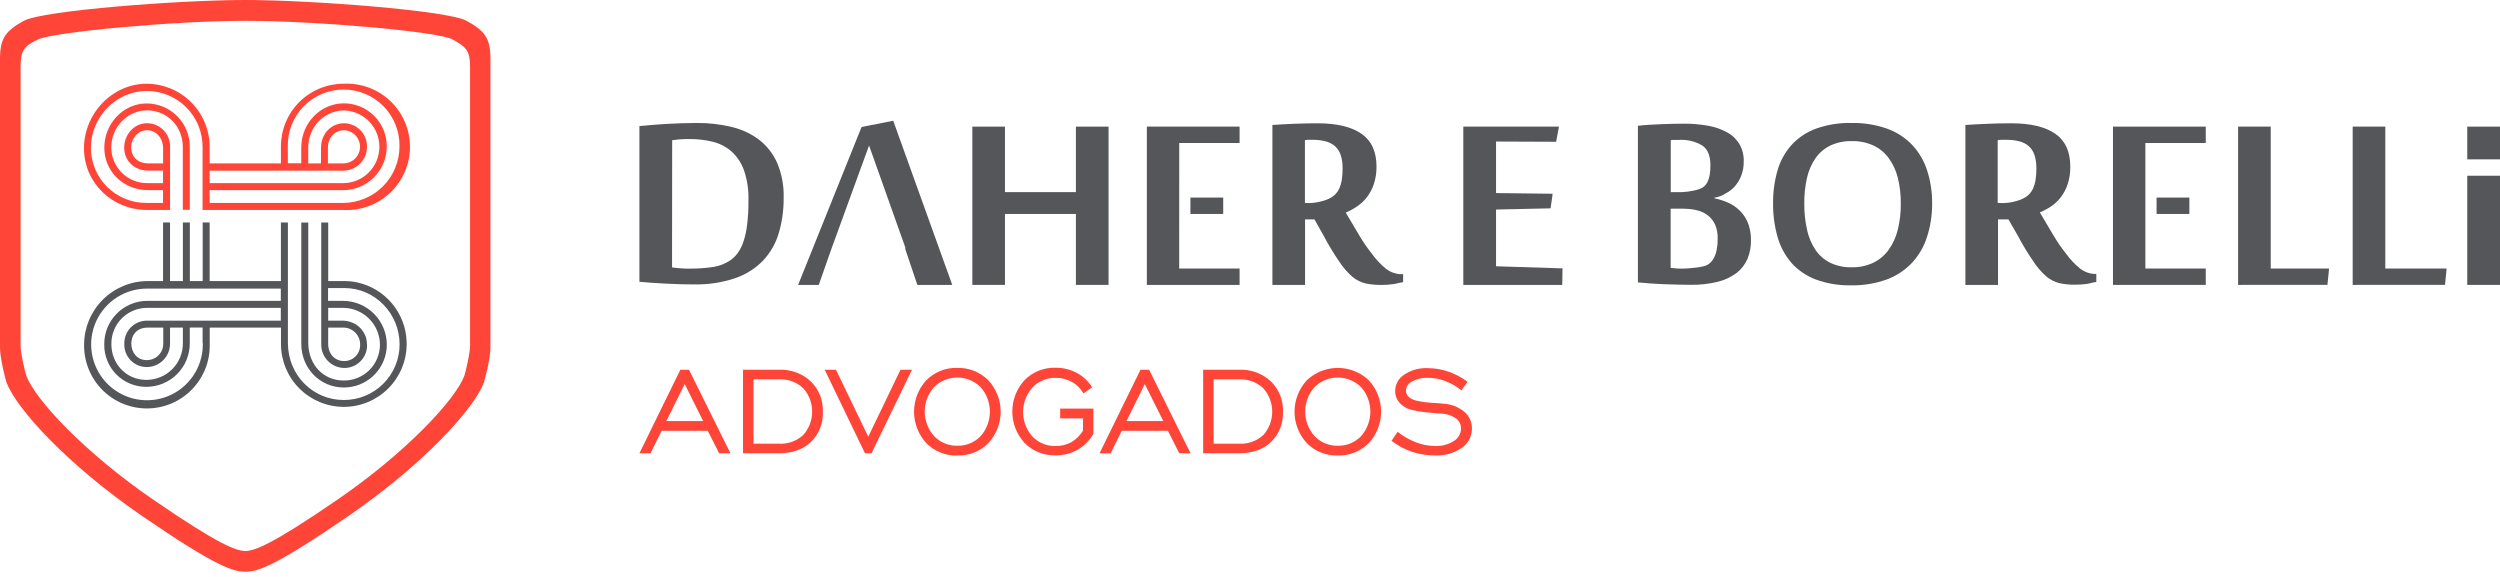 <svg xmlns="http://www.w3.org/2000/svg" width="208" height="48" viewBox="0 0 208 48" fill="none"><path d="M53.199 37.714L56.606 30.762H57.326L60.772 37.714H59.832L58.887 35.843H55.045L54.124 37.714H53.199ZM55.441 35.031H58.504L56.968 31.952L55.441 35.031Z" fill="#FF4438"></path><path d="M64.807 30.762C65.291 30.74 65.774 30.814 66.229 30.98C66.684 31.147 67.102 31.402 67.457 31.732C67.792 32.059 68.054 32.453 68.227 32.888C68.4 33.323 68.48 33.789 68.462 34.257C68.482 34.721 68.405 35.185 68.234 35.618C68.064 36.051 67.805 36.443 67.473 36.769C66.812 37.398 65.924 37.714 64.807 37.714H61.82V30.762H64.807ZM64.807 31.561H62.691V36.915H64.807C65.175 36.936 65.544 36.882 65.891 36.758C66.238 36.634 66.558 36.442 66.83 36.193C67.308 35.657 67.572 34.964 67.572 34.246C67.572 33.528 67.308 32.835 66.83 32.299C66.56 32.046 66.241 31.85 65.894 31.723C65.546 31.596 65.176 31.541 64.807 31.561Z" fill="#FF4438"></path><path d="M72.51 37.714H71.967L68.616 30.762H69.553L72.239 36.334L74.921 30.762H75.877L72.51 37.714Z" fill="#FF4438"></path><path d="M79.646 37.898C79.168 37.913 78.692 37.829 78.249 37.651C77.805 37.474 77.402 37.206 77.067 36.866C76.412 36.154 76.049 35.221 76.049 34.253C76.049 33.285 76.412 32.352 77.067 31.639C77.402 31.3 77.803 31.033 78.246 30.856C78.689 30.679 79.164 30.595 79.641 30.61C80.12 30.596 80.597 30.68 81.043 30.858C81.488 31.035 81.893 31.302 82.231 31.642C82.89 32.352 83.256 33.285 83.256 34.254C83.256 35.223 82.89 36.156 82.231 36.866C81.894 37.206 81.49 37.473 81.045 37.65C80.601 37.828 80.125 37.912 79.646 37.898ZM79.646 37.084C80.007 37.094 80.367 37.028 80.702 36.891C81.036 36.753 81.338 36.547 81.588 36.285C82.085 35.723 82.359 34.999 82.359 34.249C82.359 33.499 82.085 32.774 81.588 32.212C81.072 31.699 80.374 31.41 79.646 31.41C78.918 31.41 78.22 31.699 77.705 32.212C77.21 32.773 76.936 33.494 76.936 34.242C76.936 34.99 77.21 35.712 77.705 36.272C77.953 36.536 78.254 36.745 78.589 36.885C78.923 37.025 79.284 37.092 79.646 37.084Z" fill="#FF4438"></path><path d="M90.108 35.832V34.811H88.207V33.996H90.972V36.09C90.661 36.643 90.207 37.103 89.657 37.42C89.098 37.735 88.464 37.896 87.822 37.885C87.344 37.899 86.868 37.815 86.424 37.638C85.981 37.46 85.578 37.193 85.242 36.853C84.588 36.14 84.224 35.207 84.224 34.239C84.224 33.271 84.588 32.339 85.242 31.626C85.577 31.286 85.979 31.02 86.422 30.843C86.865 30.665 87.34 30.582 87.817 30.597C88.428 30.589 89.032 30.734 89.573 31.017C90.102 31.298 90.548 31.713 90.866 32.22L90.141 32.736C89.926 32.338 89.602 32.009 89.207 31.789C88.787 31.55 88.31 31.429 87.827 31.436C87.465 31.427 87.105 31.495 86.771 31.636C86.437 31.776 86.136 31.985 85.889 32.25C85.394 32.811 85.12 33.532 85.12 34.28C85.12 35.028 85.394 35.749 85.889 36.31C86.138 36.571 86.439 36.777 86.773 36.915C87.107 37.053 87.466 37.118 87.827 37.108C88.281 37.117 88.729 37.009 89.128 36.793C89.529 36.558 89.865 36.228 90.108 35.832Z" fill="#FF4438"></path><path d="M91.482 37.714L94.89 30.762H95.607L99.053 37.714H98.116L97.171 35.843H93.329L92.408 37.714H91.482ZM93.725 35.031H96.785L95.248 31.952L93.725 35.031Z" fill="#FF4438"></path><path d="M103.09 30.762C103.574 30.739 104.057 30.814 104.512 30.98C104.966 31.146 105.383 31.402 105.738 31.732C106.072 32.059 106.335 32.453 106.508 32.888C106.681 33.323 106.761 33.789 106.742 34.257C106.764 34.722 106.687 35.185 106.516 35.618C106.346 36.051 106.086 36.443 105.754 36.769C105.093 37.399 104.205 37.714 103.09 37.714H100.103V30.762H103.09ZM103.09 31.561H100.972V36.915H103.09C103.459 36.935 103.827 36.882 104.175 36.758C104.522 36.634 104.841 36.442 105.113 36.193C105.589 35.656 105.851 34.962 105.849 34.243C105.846 33.525 105.58 32.833 105.1 32.299C104.831 32.048 104.515 31.853 104.17 31.726C103.825 31.599 103.458 31.543 103.09 31.561Z" fill="#FF4438"></path><path d="M111.304 37.898C110.826 37.913 110.35 37.83 109.907 37.652C109.463 37.474 109.06 37.207 108.725 36.866C108.069 36.154 107.705 35.221 107.705 34.253C107.705 33.285 108.069 32.352 108.725 31.639C109.421 30.979 110.344 30.611 111.304 30.611C112.264 30.611 113.187 30.979 113.884 31.639C114.542 32.35 114.908 33.283 114.908 34.252C114.908 35.22 114.542 36.153 113.884 36.864C113.547 37.203 113.145 37.47 112.701 37.648C112.257 37.826 111.782 37.911 111.304 37.898ZM111.304 37.084C111.665 37.094 112.024 37.028 112.358 36.89C112.692 36.753 112.994 36.547 113.243 36.285C113.74 35.723 114.014 34.999 114.014 34.249C114.014 33.499 113.74 32.774 113.243 32.212C112.727 31.699 112.029 31.41 111.301 31.41C110.574 31.41 109.876 31.699 109.36 32.212C108.865 32.773 108.592 33.494 108.592 34.242C108.592 34.99 108.865 35.712 109.36 36.272C109.609 36.536 109.911 36.745 110.246 36.885C110.581 37.025 110.941 37.093 111.304 37.084Z" fill="#FF4438"></path><path d="M115.776 36.676L116.279 35.927C116.743 36.295 117.26 36.591 117.813 36.804C118.316 36.999 118.851 37.102 119.39 37.105C119.942 37.131 120.489 36.988 120.957 36.695C121.139 36.587 121.29 36.433 121.395 36.249C121.501 36.065 121.556 35.856 121.557 35.645C121.559 35.48 121.52 35.317 121.445 35.17C121.37 35.024 121.26 34.898 121.126 34.803C120.774 34.561 120.36 34.424 119.933 34.409C119.811 34.409 119.635 34.385 119.404 34.371C118.261 34.292 117.482 34.157 117.066 33.969C116.771 33.837 116.517 33.629 116.33 33.366C116.165 33.127 116.077 32.843 116.078 32.552C116.076 32.277 116.144 32.007 116.275 31.766C116.406 31.525 116.596 31.32 116.827 31.172C117.402 30.79 118.084 30.599 118.774 30.629C119.358 30.63 119.937 30.726 120.49 30.914C121.067 31.114 121.61 31.399 122.1 31.762L121.595 32.481C121.188 32.149 120.73 31.886 120.238 31.702C119.772 31.525 119.278 31.433 118.779 31.43C118.328 31.413 117.88 31.519 117.484 31.737C117.337 31.805 117.212 31.912 117.122 32.047C117.032 32.181 116.98 32.338 116.974 32.5C116.972 32.617 117 32.731 117.055 32.834C117.12 32.941 117.206 33.033 117.308 33.106C117.592 33.319 118.209 33.456 119.16 33.516C119.594 33.54 119.933 33.567 120.172 33.597C120.789 33.638 121.376 33.876 121.848 34.276C122.045 34.447 122.202 34.659 122.309 34.897C122.415 35.136 122.468 35.394 122.464 35.655C122.466 35.972 122.39 36.285 122.242 36.565C122.094 36.846 121.88 37.085 121.617 37.263C120.965 37.708 120.187 37.929 119.399 37.893C118.743 37.898 118.091 37.795 117.468 37.589C116.857 37.38 116.286 37.072 115.776 36.676Z" fill="#FF4438"></path><path d="M53.199 10.489C53.652 10.459 53.845 10.429 54.225 10.396C54.605 10.364 55.023 10.334 55.45 10.309C55.876 10.285 56.31 10.266 56.742 10.252C57.174 10.239 57.581 10.231 57.956 10.231C58.953 10.22 59.947 10.335 60.916 10.573C61.744 10.772 62.522 11.142 63.199 11.659C63.843 12.171 64.35 12.835 64.676 13.59C65.049 14.493 65.228 15.464 65.2 16.441C65.213 17.444 65.074 18.444 64.79 19.406C64.539 20.258 64.091 21.04 63.482 21.687C62.836 22.348 62.043 22.847 61.168 23.145C60.066 23.514 58.909 23.689 57.747 23.661C57.372 23.661 56.978 23.661 56.568 23.645C56.158 23.628 55.754 23.62 55.357 23.596L54.187 23.525C53.82 23.501 53.644 23.473 53.199 23.446V10.489ZM55.914 22.238C56.026 22.266 56.141 22.284 56.256 22.29L56.647 22.325L57.033 22.347C57.155 22.347 57.258 22.347 57.34 22.347C58.02 22.357 58.7 22.309 59.373 22.205C59.877 22.125 60.358 21.933 60.78 21.646C61.004 21.485 61.202 21.29 61.366 21.068C61.568 20.787 61.727 20.479 61.839 20.153C61.994 19.693 62.1 19.219 62.157 18.738C62.24 18.048 62.278 17.353 62.27 16.658C62.298 15.798 62.168 14.94 61.885 14.127C61.667 13.532 61.306 13 60.834 12.577C60.386 12.197 59.855 11.927 59.284 11.789C58.661 11.64 58.023 11.566 57.383 11.569H57.035L56.639 11.591C56.506 11.591 56.367 11.613 56.234 11.629C56.131 11.635 56.027 11.647 55.925 11.664L55.914 22.238Z" fill="#54565A"></path><path d="M89.516 23.704V17.801H83.613V23.704H80.898V10.535H83.613V15.985H89.516V10.535H92.232V23.704H89.516Z" fill="#54565A"></path><path d="M109.365 18.255H108.581V23.704H105.865V10.399C106.321 10.361 106.976 10.329 107.666 10.299C108.355 10.269 108.988 10.258 109.615 10.258C111.228 10.258 112.439 10.548 113.275 11.13C114.112 11.711 114.525 12.62 114.525 13.858C114.533 14.349 114.459 14.837 114.307 15.303C114.18 15.694 113.989 16.06 113.742 16.389C113.513 16.688 113.239 16.948 112.928 17.16C112.626 17.368 112.305 17.545 111.969 17.69C112.364 18.367 112.741 19.005 113.102 19.604C113.427 20.153 113.79 20.678 114.188 21.176C114.499 21.605 114.864 21.992 115.274 22.328C115.613 22.607 116.03 22.775 116.469 22.808H116.74V23.479C116.287 23.547 116.197 23.601 115.907 23.642C115.581 23.687 115.252 23.709 114.924 23.707C114.479 23.712 114.034 23.67 113.599 23.579C113.199 23.478 112.828 23.288 112.512 23.023C112.093 22.656 111.727 22.232 111.426 21.763C110.947 21.065 110.509 20.34 110.115 19.59L109.365 18.255ZM108.939 16.897C109.307 16.887 109.672 16.829 110.025 16.726C110.319 16.655 110.599 16.535 110.853 16.373C110.964 16.293 111.066 16.202 111.157 16.101C111.271 15.977 111.362 15.835 111.429 15.68C111.522 15.47 111.589 15.248 111.627 15.021C111.683 14.691 111.709 14.356 111.703 14.021C111.714 13.638 111.66 13.255 111.543 12.889C111.45 12.606 111.286 12.353 111.065 12.153C110.836 11.961 110.566 11.825 110.275 11.754C109.92 11.668 109.555 11.627 109.189 11.632C109.078 11.632 109.015 11.632 108.879 11.632C108.775 11.626 108.67 11.638 108.57 11.667V16.883L108.939 16.897Z" fill="#54565A"></path><path d="M129.98 23.704H121.747V10.535H129.706L129.47 11.797L124.471 11.776V16.063L129.182 16.12L129.008 17.334L124.471 17.434V22.154L130.002 22.328L129.98 23.704Z" fill="#54565A"></path><path d="M145.68 19.995C145.69 20.529 145.589 21.06 145.384 21.554C145.184 22.013 144.87 22.414 144.472 22.719C144.006 23.063 143.476 23.311 142.913 23.446C142.176 23.625 141.418 23.709 140.66 23.696C140.388 23.696 140.046 23.696 139.671 23.683L138.509 23.647C138.107 23.631 137.695 23.612 137.304 23.582C136.913 23.552 136.728 23.525 136.274 23.498V10.464C136.728 10.405 137.461 10.364 138.151 10.334C138.84 10.304 139.508 10.29 140.119 10.29C140.801 10.285 141.483 10.345 142.153 10.47C142.703 10.566 143.232 10.755 143.72 11.026C144.147 11.259 144.501 11.607 144.741 12.03C144.981 12.453 145.097 12.935 145.078 13.421C145.086 13.824 145.019 14.225 144.879 14.602C144.755 14.925 144.576 15.224 144.353 15.488C144.13 15.739 143.863 15.947 143.565 16.101C143.281 16.279 142.965 16.399 142.634 16.452V16.495C143.117 16.594 143.585 16.757 144.024 16.981C144.383 17.181 144.702 17.445 144.966 17.76C145.21 18.061 145.394 18.406 145.509 18.776C145.628 19.171 145.685 19.582 145.68 19.995ZM142.305 13.733C142.305 12.951 142.077 12.406 141.626 12.104C141.053 11.764 140.391 11.602 139.726 11.64C139.603 11.64 139.454 11.64 139.343 11.64C139.23 11.639 139.118 11.646 139.006 11.662V15.985H139.954C140.272 15.971 140.588 15.929 140.899 15.86C141.151 15.816 141.396 15.737 141.626 15.626C141.715 15.568 141.798 15.5 141.871 15.422C141.963 15.323 142.037 15.208 142.091 15.083C142.166 14.909 142.22 14.727 142.251 14.54C142.293 14.273 142.311 14.003 142.305 13.733ZM142.913 19.843C142.913 18.988 142.655 18.398 142.145 17.961C141.634 17.524 140.885 17.361 139.899 17.361H138.998V22.287C139.074 22.3 139.151 22.307 139.229 22.308C139.283 22.308 139.356 22.328 139.416 22.33C139.476 22.333 139.565 22.346 139.658 22.346H140.051C140.214 22.346 140.394 22.333 140.595 22.317C140.795 22.3 140.986 22.279 141.173 22.257C141.347 22.235 141.52 22.203 141.692 22.162C141.945 22.12 142.178 21.994 142.351 21.803C142.464 21.689 142.556 21.556 142.623 21.41C142.72 21.211 142.79 21 142.829 20.782C142.887 20.473 142.915 20.158 142.913 19.843Z" fill="#54565A"></path><path d="M167.102 18.255H166.235V23.704H163.52V10.399C163.974 10.361 164.671 10.329 165.361 10.299C166.051 10.269 166.702 10.258 167.33 10.258C168.943 10.258 170.166 10.548 171.001 11.13C171.835 11.711 172.251 12.624 172.247 13.869C172.256 14.359 172.184 14.848 172.033 15.314C171.905 15.704 171.714 16.071 171.468 16.4C171.24 16.699 170.964 16.96 170.653 17.171C170.357 17.368 170.042 17.535 169.714 17.671C170.11 18.348 170.489 18.986 170.849 19.585C171.173 20.134 171.536 20.66 171.935 21.157C172.246 21.586 172.611 21.973 173.021 22.309C173.36 22.588 173.777 22.756 174.216 22.789H174.414V23.46C173.961 23.528 173.901 23.582 173.624 23.623C173.305 23.668 172.982 23.69 172.66 23.688C172.218 23.694 171.778 23.651 171.346 23.56C170.946 23.46 170.575 23.269 170.26 23.004C169.84 22.637 169.474 22.213 169.173 21.744C168.694 21.046 168.256 20.321 167.862 19.572L167.102 18.255ZM166.675 16.897C167.043 16.887 167.408 16.829 167.761 16.726C168.05 16.653 168.326 16.534 168.576 16.373C168.687 16.293 168.789 16.202 168.88 16.101C168.993 15.977 169.085 15.835 169.152 15.68C169.245 15.47 169.311 15.248 169.35 15.021C169.406 14.691 169.432 14.356 169.426 14.021C169.435 13.638 169.381 13.255 169.266 12.889C169.173 12.606 169.008 12.353 168.788 12.153C168.558 11.96 168.287 11.824 167.995 11.754C167.64 11.667 167.275 11.626 166.909 11.632H166.559C166.441 11.627 166.323 11.639 166.208 11.667V16.883L166.675 16.897Z" fill="#54565A"></path><path d="M186.209 23.704V10.535H188.925V22.341H193.78L193.641 23.699L186.209 23.704Z" fill="#54565A"></path><path d="M195.743 23.704V10.535H198.458V22.341H203.56L203.425 23.699L195.743 23.704Z" fill="#54565A"></path><path d="M208 10.535H205.276V13.258H208V10.535Z" fill="#54565A"></path><path d="M208 14.621H205.276V23.704H208V14.621Z" fill="#54565A"></path><path d="M160.324 14.141C160.067 13.353 159.639 12.633 159.07 12.031C158.484 11.432 157.769 10.975 156.979 10.695C156.032 10.368 155.034 10.21 154.033 10.231C153.04 10.209 152.051 10.366 151.114 10.695C150.34 10.972 149.644 11.43 149.083 12.031C148.536 12.637 148.133 13.358 147.901 14.141C147.637 15.044 147.509 15.981 147.521 16.921C147.51 17.869 147.636 18.812 147.896 19.724C148.119 20.516 148.513 21.25 149.05 21.874C149.602 22.489 150.294 22.963 151.068 23.253C152.012 23.598 153.014 23.763 154.019 23.739C155.017 23.758 156.011 23.596 156.952 23.262C157.75 22.971 158.471 22.501 159.059 21.888C159.633 21.273 160.064 20.538 160.321 19.737C160.616 18.828 160.762 17.877 160.753 16.921C160.763 15.977 160.618 15.038 160.324 14.141ZM157.894 19.126C157.746 19.727 157.486 20.295 157.125 20.799C156.794 21.255 156.355 21.622 155.847 21.866C155.288 22.125 154.678 22.252 154.063 22.238C153.444 22.255 152.83 22.126 152.27 21.86C151.777 21.614 151.355 21.244 151.046 20.788C150.709 20.279 150.472 19.712 150.345 19.115C150.187 18.402 150.111 17.674 150.117 16.943C150.108 16.212 150.185 15.483 150.348 14.771C150.48 14.187 150.723 13.633 151.065 13.142C151.381 12.696 151.805 12.338 152.298 12.102C152.855 11.848 153.462 11.725 154.073 11.741C154.689 11.726 155.299 11.849 155.86 12.102C156.363 12.338 156.799 12.695 157.131 13.142C157.488 13.63 157.747 14.184 157.894 14.771C158.071 15.481 158.156 16.211 158.146 16.943C158.154 17.678 158.069 18.412 157.894 19.126Z" fill="#54565A"></path><path d="M103.134 10.535H98.113H97.665H95.417V23.704H97.665H98.11H103.134V22.341H98.11L98.113 11.898H103.134V10.535Z" fill="#54565A"></path><path d="M101.771 16.438H99.042V17.801H101.771V16.438Z" fill="#54565A"></path><path d="M76.323 23.704H79.228L74.316 10.046L71.682 10.565L66.403 23.704H68.122L69.17 20.715L72.306 12.104L74.756 18.999L75.32 20.582V20.726L76.323 23.704Z" fill="#54565A"></path><path d="M183.519 10.535H178.495H178.05H175.799V23.704H178.05H178.495H183.519V22.341H178.495V11.898H183.519V10.535Z" fill="#54565A"></path><path d="M182.155 16.438H179.427V17.801H182.155V16.438Z" fill="#54565A"></path><path d="M20.415 47.568C19.449 47.568 18.067 47.215 11.848 42.948C5.628 38.682 1.376 34.025 0.544 31.828C0.473 31.646 0 29.808 0 28.916V4.874C0 3.133 0.524 2.537 1.995 1.728C3.563 0.87 14.937 0 20.402 0C25.867 0 37.242 0.87 38.81 1.728C40.286 2.537 40.805 3.133 40.805 4.874V28.916C40.805 29.809 40.33 31.635 40.261 31.828C39.438 34.025 35.198 38.669 28.966 42.948C22.734 47.227 21.373 47.568 20.415 47.568ZM20.415 1.732C14.491 1.732 4.515 2.658 3.189 3.271C1.971 3.837 1.712 4.227 1.712 5.583V28.725C1.712 29.46 2.127 31.091 2.189 31.264C2.948 33.289 7.102 37.697 12.742 41.568C18.214 45.324 19.663 45.842 20.412 45.842C21.16 45.842 22.609 45.324 28.081 41.568C33.721 37.697 37.873 33.289 38.635 31.264C38.696 31.093 39.11 29.463 39.11 28.725V5.583C39.11 4.227 38.812 3.915 37.634 3.271C36.455 2.627 26.33 1.732 20.415 1.732Z" fill="#FF4438"></path><path d="M23.372 13.592H17.443V12.234C17.446 10.843 16.897 9.508 15.917 8.521C14.938 7.533 13.607 6.975 12.216 6.966C9.333 6.966 6.988 9.452 6.988 12.335C6.988 15.218 9.345 17.467 12.223 17.467H14.15V12.234C14.159 11.975 14.115 11.718 14.022 11.476C13.928 11.235 13.787 11.015 13.606 10.83C13.425 10.645 13.209 10.498 12.97 10.399C12.731 10.3 12.474 10.25 12.216 10.252C11.148 10.252 10.332 11.215 10.332 12.283C10.332 13.351 11.146 14.179 12.294 14.192H13.563V15.235H12.31C11.912 15.245 11.517 15.175 11.147 15.03C10.776 14.885 10.439 14.667 10.155 14.389C9.87 14.111 9.644 13.779 9.49 13.412C9.336 13.045 9.257 12.652 9.258 12.254C9.258 10.598 10.578 9.182 12.234 9.182C13.889 9.182 15.207 10.488 15.209 12.23V17.456H15.79V12.234C15.794 11.76 15.705 11.29 15.528 10.851C15.35 10.412 15.087 10.012 14.754 9.675C14.421 9.338 14.025 9.07 13.588 8.887C13.151 8.703 12.682 8.609 12.208 8.607C10.232 8.607 8.678 10.308 8.678 12.285C8.678 14.261 10.265 15.806 12.283 15.819H13.563V16.883H12.208C11.602 16.891 11.001 16.778 10.438 16.552C9.876 16.326 9.364 15.99 8.932 15.565C8.499 15.14 8.156 14.633 7.921 14.075C7.685 13.516 7.563 12.916 7.561 12.31C7.561 9.748 9.646 7.568 12.208 7.568C12.821 7.568 13.427 7.688 13.993 7.923C14.559 8.158 15.072 8.502 15.504 8.936C15.936 9.371 16.277 9.886 16.509 10.453C16.741 11.02 16.858 11.627 16.854 12.239V17.467H28.544C29.258 17.509 29.973 17.404 30.645 17.161C31.317 16.917 31.933 16.538 32.454 16.048C32.975 15.558 33.39 14.967 33.675 14.311C33.96 13.655 34.108 12.948 34.11 12.233C34.112 11.518 33.968 10.81 33.687 10.152C33.407 9.494 32.994 8.901 32.476 8.408C31.958 7.915 31.345 7.533 30.674 7.285C30.003 7.037 29.289 6.929 28.575 6.966C27.89 6.968 27.212 7.104 26.58 7.368C25.948 7.631 25.373 8.017 24.89 8.502C24.407 8.988 24.025 9.564 23.764 10.197C23.504 10.831 23.371 11.509 23.372 12.194V13.592ZM12.312 13.592C11.441 13.592 10.912 13.006 10.912 12.259C10.912 11.512 11.494 10.834 12.241 10.834C12.988 10.834 13.568 11.483 13.57 12.354V13.594L12.312 13.592ZM28.551 14.198C28.814 14.198 29.074 14.146 29.316 14.045C29.558 13.943 29.778 13.795 29.963 13.608C30.147 13.421 30.293 13.199 30.39 12.956C30.488 12.712 30.537 12.451 30.533 12.188C30.535 11.936 30.488 11.685 30.393 11.451C30.298 11.216 30.158 11.003 29.98 10.823C29.802 10.644 29.591 10.501 29.358 10.403C29.125 10.305 28.875 10.255 28.622 10.254C27.554 10.254 26.709 11.133 26.709 12.294V13.594H25.643V12.294C25.643 10.551 26.988 9.188 28.644 9.188C29.436 9.215 30.186 9.552 30.732 10.126C31.278 10.701 31.578 11.467 31.565 12.259C31.553 13.052 31.23 13.808 30.666 14.365C30.102 14.922 29.342 15.236 28.549 15.238H17.443V14.198H28.551ZM27.282 13.594V12.294C27.282 11.423 27.891 10.834 28.638 10.834C29.001 10.851 29.342 11.01 29.588 11.277C29.835 11.544 29.966 11.897 29.953 12.26C29.941 12.622 29.786 12.966 29.522 13.215C29.258 13.465 28.907 13.6 28.544 13.592H27.275L27.282 13.594ZM23.945 12.188C23.933 11.571 24.044 10.957 24.273 10.382C24.5 9.808 24.841 9.284 25.273 8.843C25.706 8.402 26.223 8.051 26.792 7.812C27.362 7.573 27.974 7.449 28.592 7.449C29.21 7.449 29.822 7.573 30.392 7.812C30.961 8.051 31.478 8.402 31.91 8.843C32.343 9.284 32.683 9.808 32.911 10.382C33.139 10.957 33.251 11.571 33.238 12.188C33.236 13.433 32.74 14.626 31.861 15.505C30.981 16.385 29.788 16.881 28.544 16.883H17.443V15.819H28.551C29.513 15.819 30.435 15.437 31.115 14.756C31.796 14.076 32.178 13.154 32.178 12.192C32.181 11.722 32.092 11.256 31.915 10.821C31.739 10.386 31.477 9.99 31.147 9.656C30.817 9.322 30.423 9.057 29.99 8.875C29.557 8.694 29.092 8.599 28.622 8.598C26.645 8.598 25.064 10.252 25.064 12.285V13.585H23.951L23.945 12.188Z" fill="#FF4438"></path><path d="M28.575 26.678H27.305V25.614H28.555C29.37 25.62 30.149 25.95 30.722 26.529C31.295 27.109 31.615 27.892 31.612 28.707C31.608 29.101 31.525 29.49 31.37 29.851C31.215 30.213 30.99 30.541 30.707 30.815C30.425 31.09 30.091 31.305 29.725 31.45C29.359 31.595 28.968 31.666 28.575 31.659C26.919 31.659 25.65 30.354 25.648 28.517V18.513H25.068V28.517C25.068 28.549 25.068 28.58 25.068 28.613C25.068 30.645 26.625 32.239 28.6 32.239C29.484 32.243 30.338 31.918 30.996 31.328C31.654 30.738 32.07 29.925 32.163 29.046C32.176 28.926 32.183 28.805 32.183 28.683C32.182 27.723 31.804 26.8 31.128 26.117C30.453 25.433 29.535 25.044 28.575 25.032H27.294V23.965H28.649C31.211 23.965 33.247 26.098 33.247 28.66C33.246 29.269 33.125 29.871 32.891 30.433C32.656 30.995 32.313 31.505 31.882 31.934C31.45 32.363 30.938 32.703 30.375 32.934C29.812 33.165 29.209 33.282 28.6 33.28C26.038 33.28 23.954 31.222 23.953 28.52V18.511H23.372V23.383H17.443V18.509H16.863V23.385H15.797V18.509H15.216V23.385H14.147V18.509H13.566V23.385H12.255C10.862 23.396 9.528 23.955 8.544 24.942C7.559 25.929 7.004 27.264 6.997 28.658C6.984 29.353 7.11 30.043 7.367 30.688C7.624 31.334 8.006 31.922 8.493 32.417C8.98 32.913 9.56 33.307 10.201 33.576C10.841 33.845 11.529 33.983 12.224 33.983C12.918 33.983 13.606 33.845 14.247 33.576C14.887 33.307 15.468 32.913 15.954 32.417C16.441 31.922 16.824 31.334 17.081 30.688C17.338 30.043 17.463 29.353 17.45 28.658V27.258H23.378V28.613C23.375 29.999 23.922 31.33 24.901 32.313C25.879 33.295 27.207 33.849 28.594 33.852C29.98 33.855 31.311 33.307 32.294 32.329C33.276 31.351 33.83 30.023 33.833 28.636C33.833 28.58 33.833 28.526 33.833 28.471C33.803 27.3 33.38 26.172 32.633 25.269C31.885 24.366 30.855 23.741 29.71 23.494C29.363 23.422 29.009 23.385 28.654 23.385H27.307V18.513H26.727V28.424C26.727 28.489 26.727 28.551 26.727 28.605C26.718 28.866 26.761 29.125 26.854 29.368C26.948 29.61 27.088 29.832 27.269 30.02C27.449 30.207 27.666 30.356 27.905 30.459C28.144 30.561 28.401 30.614 28.662 30.615C29.136 30.613 29.592 30.433 29.939 30.11C30.286 29.788 30.5 29.346 30.537 28.874C30.537 28.809 30.537 28.741 30.537 28.676C30.537 28.479 30.508 28.283 30.453 28.094C30.453 28.094 30.127 26.785 28.575 26.678ZM27.305 27.255H28.555C28.744 27.254 28.931 27.291 29.105 27.364C29.279 27.437 29.437 27.544 29.568 27.68C29.7 27.815 29.803 27.976 29.871 28.152C29.939 28.328 29.97 28.517 29.963 28.705C29.966 28.881 29.933 29.055 29.867 29.217C29.801 29.38 29.703 29.527 29.579 29.652C29.456 29.776 29.308 29.875 29.146 29.941C28.984 30.008 28.81 30.041 28.634 30.04C27.887 30.04 27.307 29.481 27.305 28.611V27.255ZM16.876 28.555V28.66C16.875 28.818 16.867 28.976 16.85 29.133C16.758 30.028 16.408 30.877 15.842 31.576C15.277 32.276 14.52 32.796 13.665 33.074C12.809 33.352 11.891 33.376 11.023 33.142C10.154 32.909 9.372 32.428 8.771 31.758C8.17 31.088 7.777 30.259 7.639 29.37C7.501 28.481 7.624 27.571 7.993 26.751C8.362 25.93 8.961 25.235 9.718 24.748C10.474 24.262 11.356 24.006 12.255 24.011V23.987V24.011H23.363V25.03H12.255C11.782 25.031 11.312 25.125 10.875 25.309C10.438 25.492 10.042 25.76 9.709 26.097C9.376 26.434 9.113 26.834 8.935 27.273C8.757 27.712 8.668 28.182 8.673 28.656C8.666 29.12 8.753 29.58 8.927 30.01C9.101 30.44 9.359 30.831 9.686 31.16C10.013 31.488 10.403 31.748 10.832 31.924C11.261 32.1 11.721 32.189 12.185 32.185C12.66 32.184 13.13 32.089 13.568 31.906C14.006 31.723 14.404 31.456 14.739 31.119C15.073 30.782 15.339 30.382 15.519 29.943C15.699 29.504 15.791 29.033 15.79 28.558V27.251H16.856V28.547L16.876 28.555ZM12.323 27.258H13.583V28.553C13.589 28.739 13.558 28.924 13.49 29.098C13.422 29.271 13.319 29.428 13.188 29.56C13.057 29.692 12.9 29.796 12.727 29.865C12.554 29.934 12.369 29.967 12.183 29.962C11.436 29.962 10.925 29.342 10.925 28.595C10.925 27.848 11.407 27.26 12.277 27.258H12.324H12.323ZM12.275 26.678C12.019 26.671 11.764 26.717 11.526 26.812C11.287 26.907 11.071 27.05 10.89 27.232C10.709 27.414 10.567 27.631 10.473 27.87C10.379 28.108 10.335 28.364 10.342 28.62C10.335 28.868 10.378 29.115 10.467 29.346C10.556 29.578 10.691 29.789 10.863 29.968C11.035 30.146 11.241 30.289 11.469 30.387C11.697 30.485 11.942 30.536 12.19 30.538C12.449 30.54 12.706 30.491 12.946 30.392C13.185 30.293 13.403 30.147 13.585 29.963C13.768 29.779 13.911 29.56 14.008 29.319C14.104 29.079 14.151 28.821 14.147 28.562V28.551V27.256H15.216V28.551C15.219 28.953 15.142 29.35 14.99 29.722C14.838 30.093 14.614 30.431 14.33 30.715C14.047 30.999 13.71 31.224 13.339 31.377C12.967 31.53 12.57 31.608 12.168 31.606C10.513 31.606 9.267 30.285 9.267 28.631C9.261 28.235 9.333 27.842 9.481 27.475C9.628 27.108 9.848 26.774 10.126 26.493C10.405 26.212 10.736 25.989 11.102 25.838C11.468 25.687 11.86 25.611 12.255 25.614H23.363V26.678H12.275Z" fill="#54565A"></path></svg>